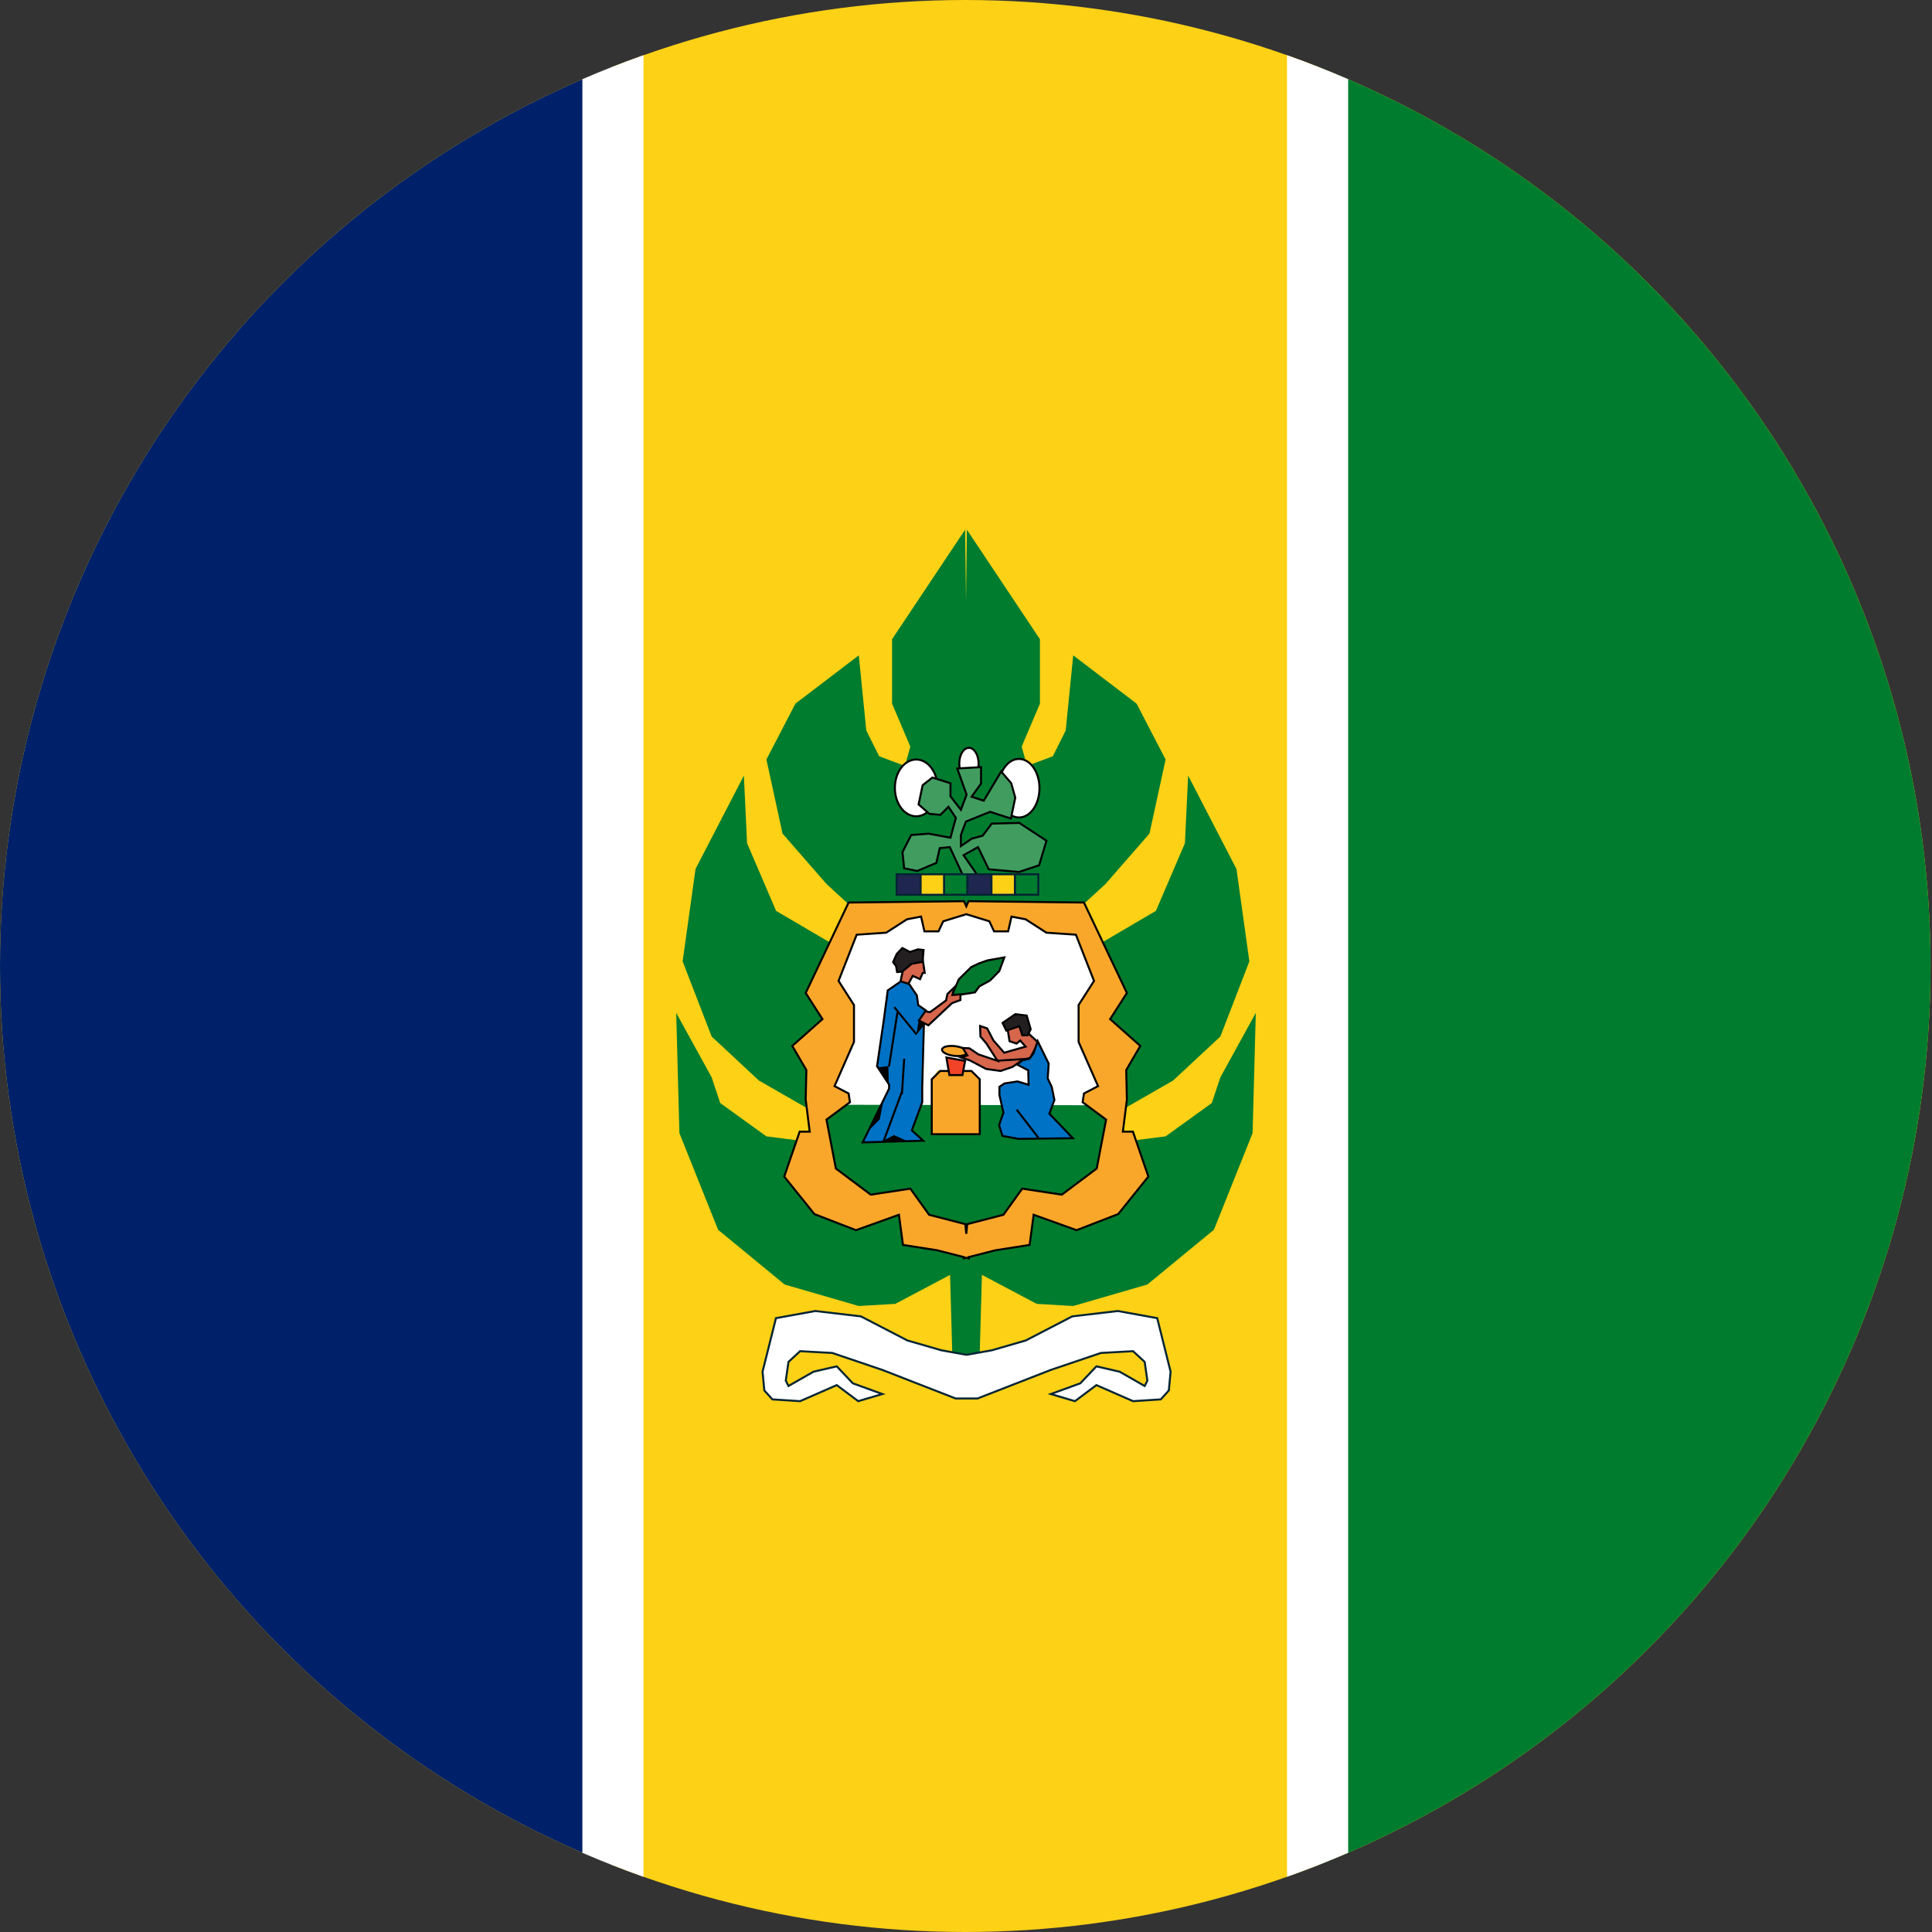 <?xml version="1.0" encoding="UTF-8"?> <svg xmlns="http://www.w3.org/2000/svg" xml:space="preserve" width="600" height="600"><rect width="100%" height="100%" fill="#333333" stroke="none"/><defs><clipPath id="a"><ellipse cx="525" cy="300" rx="525" ry="300" style="fill:#000;stroke-width:2.027"></ellipse></clipPath></defs><g clip-path="url(#a)" transform="matrix(.571 0 0 1 0 0)"><g fill-rule="evenodd"><path fill="#fcd116" d="M0 0h1050v600H0Z"></path><path fill="#002169" d="M0 0h332.5v600H0Z"></path><path fill="#fff" d="M316.75 0H350v600h-33.25z"></path><path fill="#007c2e" d="M1050 0H717.5v600H1050Z"></path><path fill="#fff" d="M733.25 0H700v600h33.25z"></path></g></g><g style="overflow:hidden"><path fill="#007c2e" fill-rule="evenodd" d="m299.722 164.51.278 22.192.278-22.192 22.68 34.011v20.007l-5.67 13.338 1.668 6.002 8.005-3.001 4.002-8.003 2.335-23.341 19.68 15.005 9.005 17.34-5.003 23.007-13.676 15.672-12.34 11.337-2.002 7.003 5.003 4.668 25.016-14.672 9.005-21.007 1.001-21.007 15.01 29.01 4.002 28.676-9.006 23.342-14.676 13.67-18.01 10.338-1.001 5.668 3.669 3.002 13.008-1.667 14.342-10.338 2.668-8.002L390 314.56l-1 37.345-12.008 30.011-20.68 17.005-23.014 6.67-11.34-.668-17.01-9.002-1.001 35.679-3.947-.377-3.947.377-1-35.679-17.01 9.002-11.341.668-23.015-6.67-20.679-17.005-12.007-30.01L210 314.56l11.007 20.007 2.668 8.002 14.342 10.338 13.008 1.667 3.67-3.002-1.001-5.668-18.011-10.337-14.676-13.671L212 298.555l4.003-28.676 15.009-29.01 1 21.007 9.006 21.007 25.016 14.672 5.003-4.668-2.001-7.003-12.341-11.337-13.676-15.672-5.003-23.008 9.006-17.339 19.679-15.005 2.335 23.341 4.002 8.003 8.005 3.001 1.668-6.002-5.67-13.338v-20.007Z"></path><path fill="#fff" fill-rule="evenodd" d="m260.875 343.099 79.105.138 3.11-7.638-7.257-17.084 6.222-16.945-6.964-11.805-19.256-6.528-31.999.278-18.961 6.25-6.815 12.5 5.925 15.833-7.258 17.5z"></path><path fill="#fff" fill-rule="evenodd" stroke="#000" stroke-miterlimit="8" stroke-width=".625" d="M297.91 237.146c0-2.711 1.343-4.909 3-4.909 1.655 0 3 2.198 3 4.91 0 2.71-1.345 4.908-3 4.908-1.657 0-3-2.198-3-4.909zM310.09 244.782c0-5.02 2.85-9.09 6.365-9.09 3.514 0 6.363 4.07 6.363 9.09 0 5.021-2.849 9.091-6.363 9.091-3.515 0-6.364-4.07-6.364-9.09zM277.91 244.692c0-4.87 2.97-8.819 6.635-8.819 3.666 0 6.637 3.948 6.637 8.819 0 4.87-2.971 8.818-6.637 8.818-3.665 0-6.636-3.948-6.636-8.818z"></path><path fill="#419d5f" fill-rule="evenodd" stroke="#000" stroke-miterlimit="8" stroke-width=".625" d="m297.267 238.654 7.402-.417v5.115l-2.918 4.07 3.753 1.253 5.421-9.081 3.128 3.653 1.25 4.488-1.354 6.472-6.465-2.088-7.506 3.027-1.563 4.175v3.445l3.336-2.297 3.44-.94 2.814-3.757 8.55-.208 8.445 5.532-2.295 7.62-6.254 2.087-9.384-.835-3.336-6.89-4.484 2.506 4.484 6.471-4.691-.209-4.067-8.767-3.128.313-1.041 4.592-5.944 2.506-4.065-.835-.522-5.01 2.71-5.324 5.422-.417 6.777 1.252 1.667-6.158-2.293-3.444-2.501 2.505-3.442-.313-3.337-2.923 1.253-5.95 3.022-2.4 5.63 1.774v4.07l3.234 4.176 1.77-4.697z"></path><path fill="#f9a72b" fill-rule="evenodd" stroke="#000" stroke-miterlimit="8" stroke-width=".625" d="m300.09 283.913-7.167 2.203-1.458 3.121h-4.376l-1.041-4.578-4.375.833-6.46 4.161-9.166.625-5.626 14.357 4.792 7.491v11.445l-6.042 13.734 4.376 2.289.416 2.705-7.292 5.41 2.917 15.19 10.834 8.115 12.292-1.872 5.834 8.115 11.25 2.913.293 2.98.292-2.98 11.251-2.913 5.834-8.115 12.292 1.872 10.834-8.115 2.917-15.19-7.292-5.41.416-2.705 4.376-2.29-6.042-13.733v-11.445l4.791-7.49-5.625-14.358-9.167-.625-6.459-4.161-4.375-.833-1.042 4.578h-4.375l-1.458-3.121Zm-.708-4.04.709 1.594.71-1.594 35.834.417 13.334 28.091-5.208 8.115 9.375 8.324-4.375 7.49.208 9.156-1.25 9.988h3.125l4.792 13.942-9.375 11.653-12.918 4.994-13.334-4.786-1.25 9.364-10.625 1.664-8.33 2.125.036.372-.75-.19-.748.19.036-.372-8.33-2.125-10.626-1.664-1.25-9.364-13.334 4.786-12.917-4.994-9.376-11.653 4.792-13.942h3.126l-1.25-9.988.208-9.155-4.375-7.491 9.375-8.324-5.208-8.115 13.334-28.091Z"></path><path fill="#1f264f" stroke="#042433" stroke-miterlimit="8" stroke-width=".625" d="M278.455 271.51h7.454v6.363h-7.454z"></path><path fill="#007c2e" stroke="#042433" stroke-miterlimit="8" stroke-width=".625" d="M293.182 271.51h7.273v6.363h-7.273z"></path><path fill="#fcd116" stroke="#042433" stroke-miterlimit="8" stroke-width=".625" d="M285.91 271.51h7.272v6.363h-7.273z"></path><path fill="#1f264f" stroke="#042433" stroke-miterlimit="8" stroke-width=".625" d="M300.455 271.51h7.454v6.363h-7.454z"></path><path fill="#007c2e" stroke="#042433" stroke-miterlimit="8" stroke-width=".625" d="M315.182 271.51h7.273v6.363h-7.273z"></path><path fill="#fcd116" stroke="#042433" stroke-miterlimit="8" stroke-width=".625" d="M307.91 271.51h7.272v6.363h-7.273z"></path><path fill="#fed100" fill-rule="evenodd" d="M298.215 325.373c-.039.373.074.602.429.73.301.109.627.158.941.232.06.013.12.018.215.035-.053.254-.084.507-.16.747-.047.15-.215.147-.355.144-.147-.006-.294-.033-.44-.02-.127.012-.272.04-.37.114-.406.302-.866.395-1.359.407-1.285.031-2.532-.16-3.723-.649a3.322 3.322 0 0 1-.768-.45c-.4-.308-.363-.748.064-1.019.324-.205.693-.282 1.067-.334.906-.126 1.815-.098 2.724-.04.518.032 1.035.062 1.555.092l.18.011"></path><path fill="#fed100" fill-rule="evenodd" d="M298.222 325.353c-.038.373.074.602.429.73.302.109.625.158.94.232.06.015.12.018.216.035-.052.254-.085.507-.162.749-.047.147-.212.147-.352.142-.15-.006-.297-.033-.442-.02-.127.012-.273.04-.371.114-.404.302-.865.397-1.356.41-1.286.028-2.535-.163-3.726-.652-.27-.11-.534-.269-.767-.449-.4-.309-.364-.749.065-1.02.324-.205.693-.282 1.066-.334.907-.126 1.814-.098 2.725-.04.518.032 1.035.062 1.553.092l.182.011"></path><path fill="#fdd3af" fill-rule="evenodd" d="M286.598 314.207c.31-.22.34-.207.67-.032.234.125.483.236.737.303.482.128.9-.053 1.26-.355.277-.23.542-.474.791-.733.43-.446.973-.717 1.502-1.016.471-.267.93-.552 1.398-.821.542-.31.828-.779.944-1.38.078-.396.195-.79.35-1.164.194-.47.56-.815 1-1.073.212-.124.432-.235.683-.37l-.31 1.484c.399.078.719-.004 1.01-.21.163-.117.32-.24.487-.354.175-.12.367-.2.602-.208.05.621.145 1.231.025 1.844a.766.766 0 0 1-.458.58c-.184.08-.37.168-.565.2-.68.11-1.22.454-1.686.933-.518.535-1.045 1.059-1.545 1.609-.69.757-1.473 1.416-2.228 2.104a49.335 49.335 0 0 1-1.858 1.62c-.27.223-.583.406-.9.565-.582.293-1.169.248-1.736-.059-.571-.308-1.022-.76-1.476-1.204a.14.14 0 0 1-.031-.121c.261-.734.576-1.44 1.156-1.997.055-.053.115-.102.178-.145"></path><path fill="#fed100" fill-rule="evenodd" d="M301.13 332.492c-.614.007-1.226.003-1.84.003-.054 0-.106.006-.16.007.066.199.14.377.186.562.14.553-.145 1.037-.661 1.138l-.093-.236-1.895-.754-1.94.556.053.009c-.02.002-.038.002-.06.005l-.053.157c-.022.06-.043.12-.07.189-.728-.32-.857-.98-.995-1.633-.797 0-1.578-.002-2.362.006-.05 0-.118.052-.145.1-.342.58-.677 1.163-1.013 1.747-.018.033-.033.069-.05.102h13.452c-.071-.055-.11-.082-.144-.113-.63-.57-1.26-1.142-1.884-1.718a.433.433 0 0 0-.325-.127zm-11.252 2.367v1.54h13.898v-1.54zm1.362 1.943v11.171h11.24v-11.17zm-.41 10.011-1.25 1.159h1.25zm12.065.051v1.106h1.04c-.353-.375-.686-.728-1.04-1.106zm-13.619 1.517v3.565h14.91v-3.565z"></path><path fill="#f9a72b" fill-rule="evenodd" stroke="#000" stroke-miterlimit="8" stroke-width=".625" d="M291.953 332.6h9.73l2.59 2.59v17.047h-14.91V335.19z"></path><path fill="#f24328" fill-rule="evenodd" stroke="#000" stroke-miterlimit="8" stroke-width=".625" d="m293.91 328.419 5.817 1.049-.83 4.405h-4.053z"></path><path fill="#01782d" fill-rule="evenodd" stroke="#000" stroke-miterlimit="8" stroke-width=".625" d="m295.545 309.328 2.204-5.172 1.678-1.656 2.202-2.172 2.413-1.138 2.622-.931 5.245-.931-1.573 4.241-2.832 2.897-3.357 1.862-1.363 1.862z"></path><path fill="#d6664c" fill-rule="evenodd" stroke="#000" stroke-miterlimit="8" stroke-width=".625" d="m285.413 313.712 3.422.628 4.978-3.66.414-1.988 2.178-2.091-.621 2.405 2.489-.209v1.778l-2.593.941-7.364 6.903-4.77-2.406zM281.3 306.964l2.167-3.899 2.27 1.026.825-1.95h.62l-.826-5.54-4.127.923-1.858 4.002-.826 3.796z"></path><path fill="#231f20" fill-rule="evenodd" stroke="#000" stroke-miterlimit="8" stroke-width=".625" d="m280.242 294.419 2.363 1.225 2.466-.817 1.747.205-.309 3.676-3.39.612-2.98 2.451-1.543.102-.307-1.838-.925-1.225 1.13-2.553z"></path><path fill="#0072c6" fill-rule="evenodd" stroke="#000" stroke-miterlimit="8" stroke-width=".625" d="m279.753 304.782 2.598.83 2.389 3.527.416 3.009 2.39 1.66-2.182 3.111 1.558 1.245-.52 19.606v4.565l-3.22 8.713 3.533 3.216-18.806.518 8.207-16.701v-1.244l-3.74-5.705 2.079-14.213 1.247-9.336z"></path><path fill-rule="evenodd" d="m285.28 317.055-.735 4.364 2.728-3.429zM272.727 331.473l3.173-.418c.035 1.878.067 3.758.1 5.637zM273.455 354.692l4.169-2.182 4.376 1.974zM274.364 341.782l-1.15 5.866-3.76 3.77Z"></path><path fill="none" stroke="#000" stroke-miterlimit="8" stroke-width=".625" d="m277.727 312.782 6.913 8.471M278.705 314.419l-2.615 16.825M280.06 339.146l-5.787 15.64M280.09 339.87l.721-11.087"></path><path fill="#f9a72b" fill-rule="evenodd" stroke="#000" stroke-miterlimit="8" stroke-width=".625" d="M292.553 325.92c.1-.828 1.922-1.288 4.065-1.027 2.146.262 3.802 1.148 3.7 1.977-.1.829-1.922 1.289-4.065 1.025-2.146-.262-3.802-1.145-3.7-1.974z"></path><path fill="#d6664c" fill-rule="evenodd" stroke="#000" stroke-miterlimit="8" stroke-width=".625" d="m298.975 325.457 2.078.105 2.803 1.891 5.924 1.997-3.43-5.358-1.87-2.206-.104-3.257 2.182.735 1.975 3.782 3.323 3.782 6.651-1.891-1.663-1.89-1.142.945-2.182-.735-.727-4.623 3.843-.315 5.819 5.358-2.493 4.727-2.702.84-2.805 1.997-3.74 1.26-4.468-.631-4.987-2.626-2.805-.945 1.974-.631z"></path><path fill="#231f20" fill-rule="evenodd" stroke="#000" stroke-miterlimit="8" stroke-width=".625" d="m311.364 317.666 3.947-2.702 3.533.416 1.247 4.26-.935 1.87h-1.663l-.935-2.806-4.05 1.351z"></path><path fill="#0072c6" fill-rule="evenodd" stroke="#000" stroke-miterlimit="8" stroke-width=".625" d="m322.247 323.328-1.249 3.756-1.249 1.67-2.187.521-1.666 1.357 3.437 1.774.103 4.486L316 335.85l-4.062.625-1.562 1.044v2.503l1.251 5.531-1.354 3.86 1.042 3.34 4.998.939 16.869-.21-7.29-7.616 1.563-4.278-.833-4.07-1.25-2.608.312-4.591z"></path><path fill="none" stroke="#000" stroke-miterlimit="8" stroke-width=".625" d="m319.705 328.782-9.978.624M322.505 353.373l-6.778-8.772"></path><path fill="#fff" fill-rule="evenodd" stroke="#042433" stroke-miterlimit="8" stroke-width=".625" d="m253.2 407.146 14.16 1.664 14.438 7.485 10.551 3.05 7.833 1.403 7.833-1.404 10.55-3.049 14.439-7.485 14.16-1.664 12.216 2.218 4.165 16.633-.554 5.822-2.5 2.773-8.607.554-11.384-4.99-6.664 4.99-7.496-2.218 9.162-3.326 4.998-5.269 7.22 1.664 7.773 4.436.834-1.663-.834-5.822-3.61-3.327-9.994.554-15.549 5.267-22.767 8.873H296.79l-22.767-8.873-15.55-5.267-9.994-.554-3.61 3.327-.834 5.822.835 1.663 7.773-4.436 7.22-1.664 4.998 5.27 9.162 3.325-7.497 2.218-6.663-4.99-11.384 4.99-8.607-.554-2.5-2.773-.555-5.822 4.166-16.633z"></path></g></svg> 